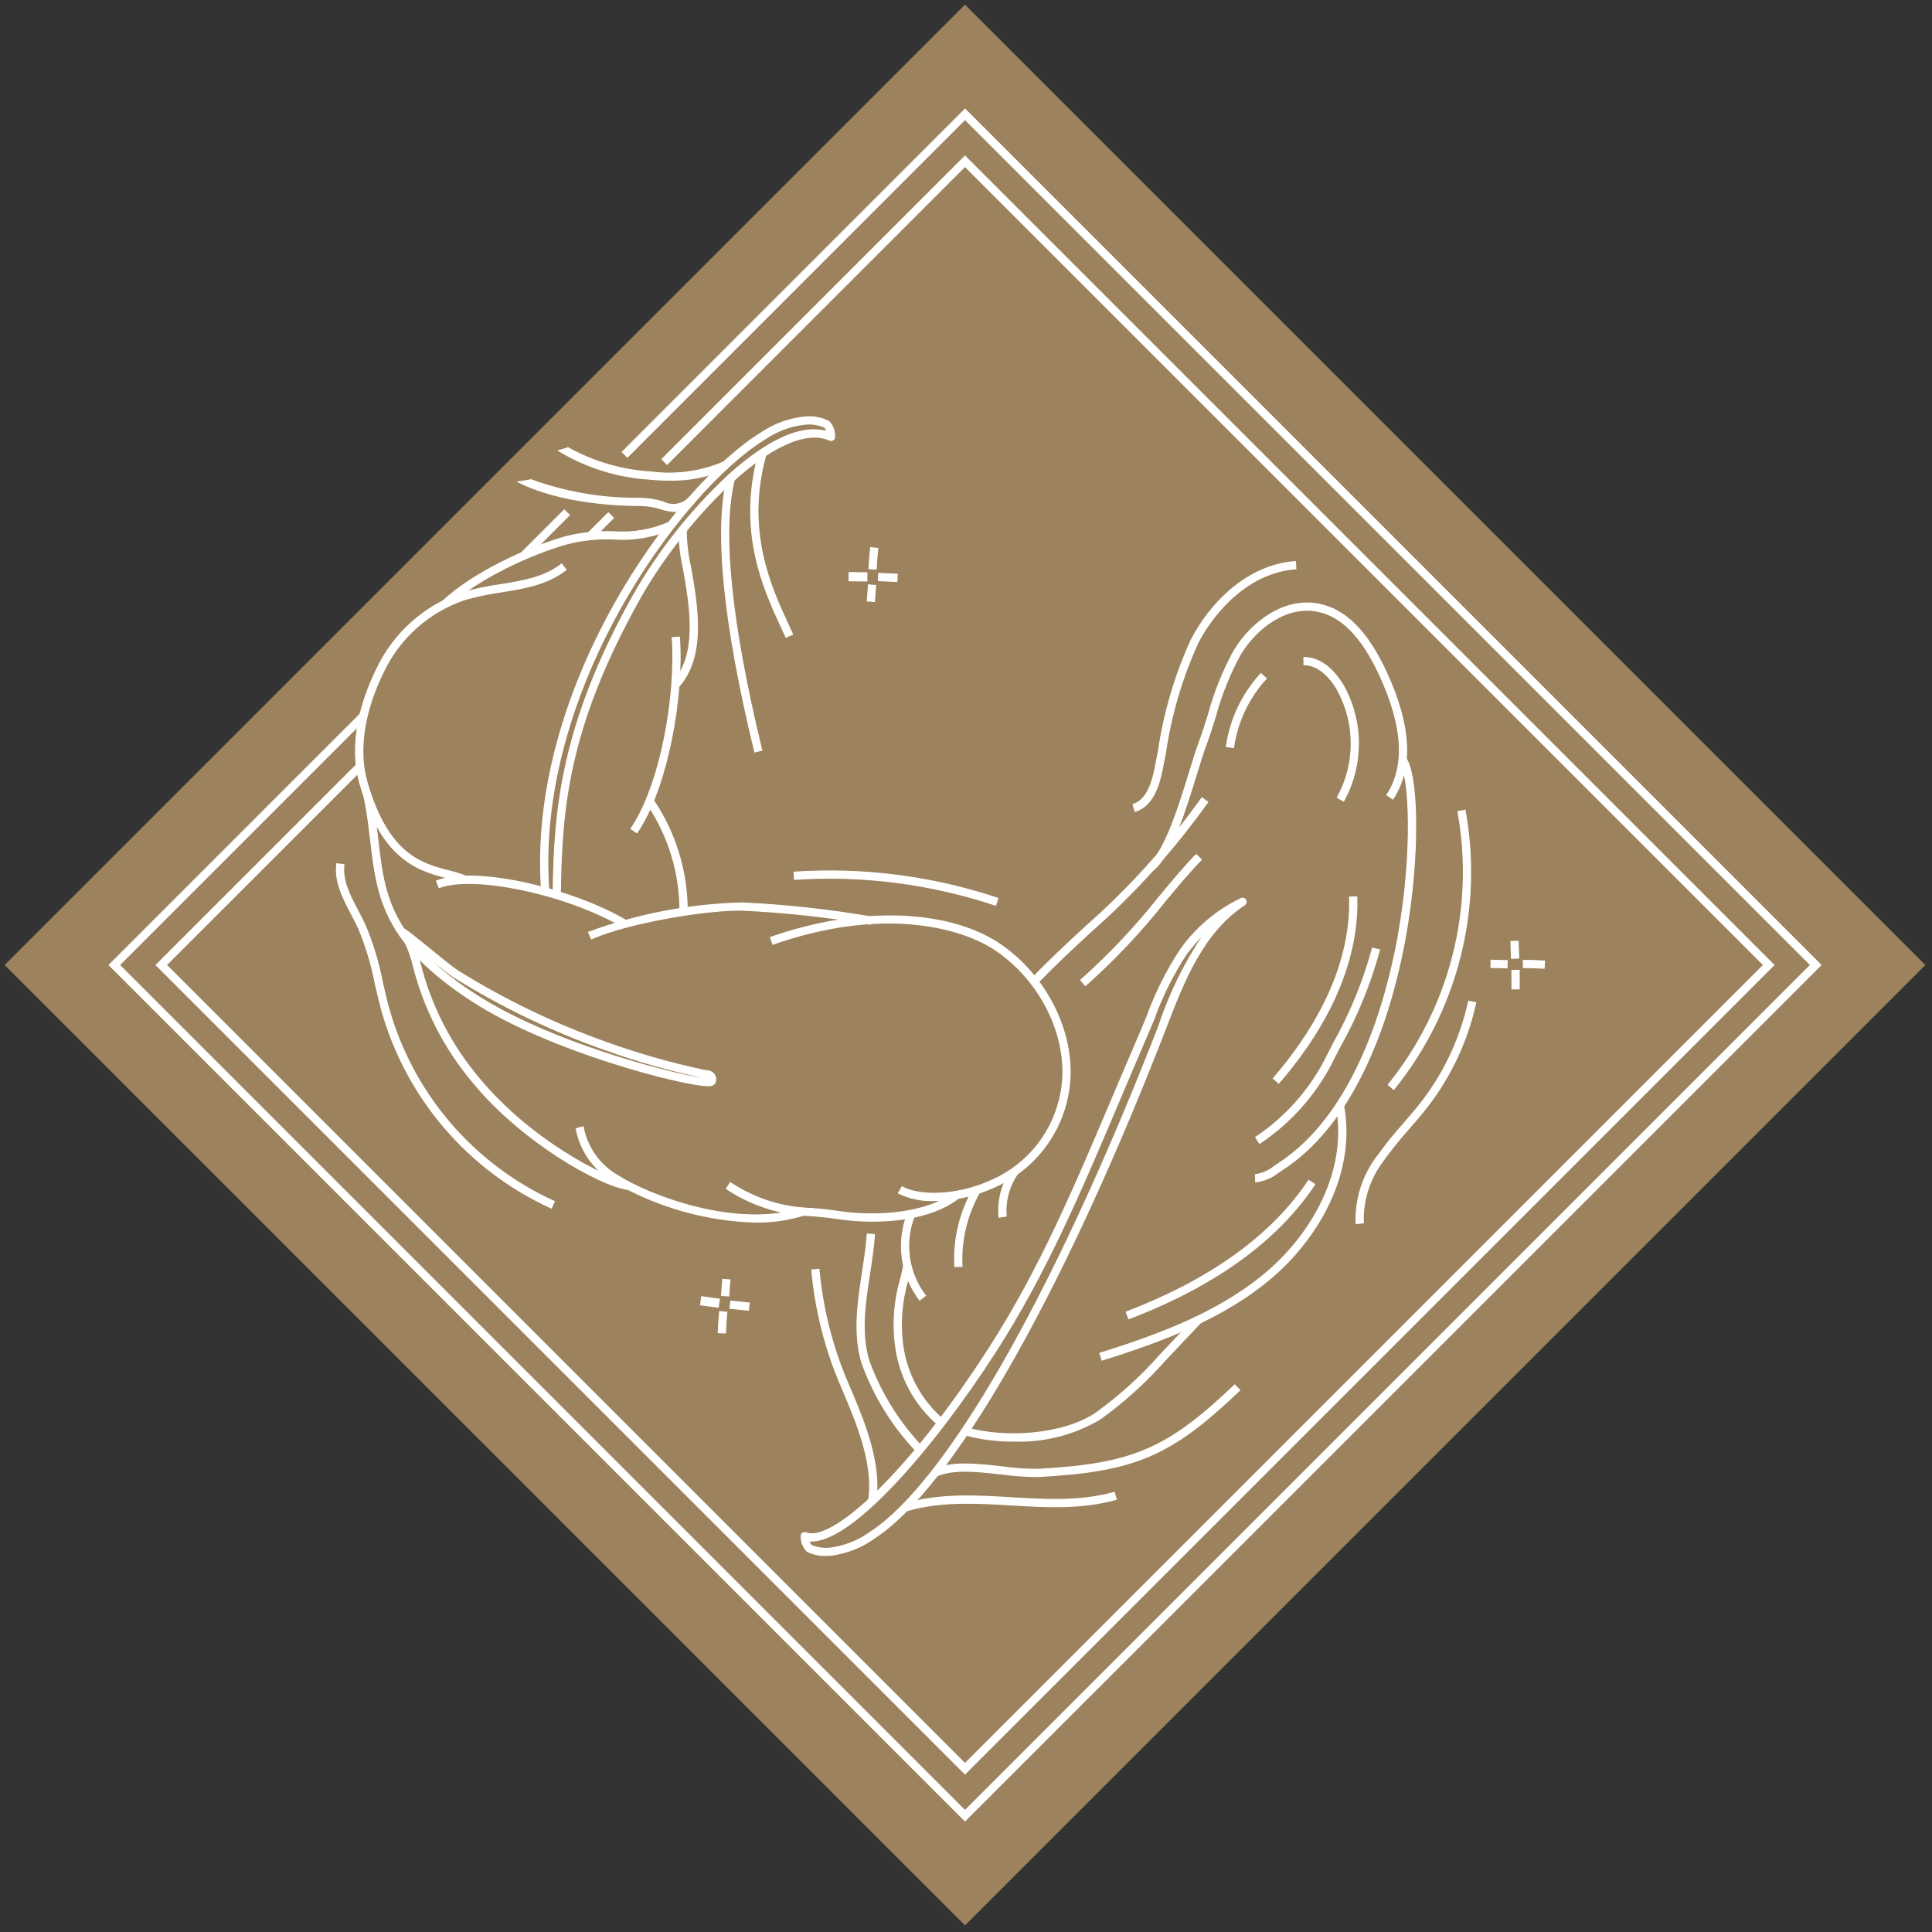 <?xml version="1.0" encoding="UTF-8"?>
<svg width="500px" height="500px" viewBox="0 0 500 500" version="1.1" xmlns="http://www.w3.org/2000/svg" xmlns:xlink="http://www.w3.org/1999/xlink">
    <rect x="0" y="0" width="500" height="500" fill="#333333" stroke="none"/>
    <title>Feel Good</title>
    <g id="Feel-Good" stroke="none" stroke-width="1" fill="none" fill-rule="evenodd">
        <g id="Group" fill-rule="nonzero">
            <polygon id="Rectangle_84" fill="#9C825D" transform="translate(249.74, 249.745) rotate(45) translate(-249.74, -249.745) " points="73.993 73.997 425.487 73.997 425.487 425.492 73.993 425.492"></polygon>
            <g id="Group_720" transform="translate(28.249, 28.249)" fill="#FFFFFF" stroke="#FFFFFF">
                <g id="Group_657" stroke-width="0.25">
                    <polygon id="Path_593" points="221.494 442.989 220.828 442.325 0 221.494 65.155 156.336 66.486 157.669 2.664 221.494 221.494 440.325 440.325 221.494 221.494 2.664 134.11 90.062 132.78 88.729 221.508 0.003 443.003 221.497 442.336 222.164"></polygon>
                </g>
                <g id="Group_658" transform="translate(106.565, 103.72)" stroke-width="0.25">
                    <polygon id="Rectangle_85" transform="translate(6.276, 6.265) rotate(-44.947) translate(-6.276, -6.265) " points="-1.651 5.323 14.202 5.323 14.202 7.207 -1.651 7.207"></polygon>
                </g>
                <g id="Group_659" transform="translate(12.155, 12.155)" stroke-width="0.25">
                    <polygon id="Path_594" points="209.339 418.686 208.672 418.023 0 209.347 52.124 157.22 53.455 158.554 2.661 209.339 209.336 416.014 416.011 209.339 209.336 2.664 132.237 79.766 130.907 78.432 209.339 1.6057463e-13 418.678 209.339 418.011 210.006"></polygon>
                </g>
                <g id="Group_660" transform="translate(123.822, 104.469)" stroke-width="0.25">
                    <polygon id="Rectangle_86" transform="translate(3.346, 3.342) rotate(-44.947) translate(-3.346, -3.342) " points="-0.441 2.4 7.132 2.4 7.132 4.284 -0.441 4.284"></polygon>
                </g>
                <g id="Group_680" transform="translate(63.746, 76.785)" stroke-width="0.25">
                    <g id="Group_663" transform="translate(45.093, 0)">
                        <path d="M7.944,126.107 L6.059,126.082 C6.342,104.548 8.136,82.452 26.794,49.065 C33.315,37.65 41.503,27.272 51.088,18.274 C58.41,11.568 68.633,4.325 76.856,6.619 C76.771,6.264 76.628,5.926 76.432,5.619 C74.914,4.904 73.238,4.595 71.565,4.72 C67.714,5.088 64.019,6.43 60.831,8.621 C39.237,21.85 1.023,73.712 4.972,125.686 L3.093,125.828 C-0.915,73.102 37.91,20.46 59.845,7.017 C63.315,4.646 67.336,3.206 71.523,2.836 C73.574,2.69 75.626,3.109 77.455,4.048 C78.558,5.221 79.077,6.827 78.867,8.424 C78.623,8.874 78.08,9.07 77.605,8.879 C64.751,3.229 39.89,29.452 28.412,49.989 C9.972,83.028 8.229,104.011 7.944,126.107 Z" id="Path_597"></path>
                    </g>
                    <g id="Group_664" transform="translate(39.093, 19.045)">
                        <path d="M6.119,0 C15.276,3.359 24.973,5.008 34.726,4.867 C36.697,4.906 38.652,5.229 40.531,5.825 C42.828,7.024 45.646,6.507 47.367,4.571 L48.678,5.924 C47.394,7.383 45.564,8.246 43.621,8.308 C42.4,8.249 41.192,8.024 40.031,7.641 C38.314,7.094 36.528,6.795 34.726,6.754 C28.565,6.754 13.627,6.102 2.805,0.54" id="Path_598"></path>
                    </g>
                    <g id="Group_665" transform="translate(52.379, 10.754)">
                        <path d="M2.494,0 C9.109,3.722 16.483,5.892 24.059,6.347 C30.487,7.194 37.024,6.296 42.986,3.749 L43.833,5.444 C39.073,7.573 33.897,8.612 28.684,8.486 C27.08,8.486 25.477,8.401 23.881,8.232 C15.435,7.737 7.24,5.166 0.025,0.746" id="Path_599"></path>
                    </g>
                    <g id="Group_666" transform="translate(102.277, 11.924)">
                        <path d="M9.15,47.975 L8.093,45.684 C3.435,35.644 -3.605,20.475 2.184,0 L3.997,0.514 C-1.605,20.316 5.26,35.105 9.802,44.893 L10.862,47.195 L9.15,47.975 Z" id="Path_600"></path>
                    </g>
                    <g id="Group_667" transform="translate(94.749, 18.398)">
                        <path d="M8.585,71.178 C0.46,37.658 -1.912,13.712 1.523,-0.008 L3.35,0.455 C-0.025,13.864 2.347,37.508 10.412,70.729 L8.585,71.178 Z" id="Path_601"></path>
                    </g>
                    <g id="Group_668" transform="translate(22.684, 30.099)">
                        <path d="M1.282,21.718 L-0.003,20.339 C7.715,13.127 21.808,6.54 31.734,3.754 C35.787,2.74 39.964,2.312 44.138,2.483 C49.071,2.845 54.018,1.993 58.545,0 L59.373,1.695 C54.587,3.832 49.346,4.751 44.119,4.37 C40.116,4.204 36.111,4.609 32.223,5.573 C22.537,8.288 8.782,14.712 1.282,21.718 Z" id="Path_602"></path>
                    </g>
                    <g id="Group_669" transform="translate(0, 40.929)">
                        <path d="M28.119,82.593 C26.69,82.028 25.221,81.571 23.723,81.226 C16.661,79.39 6.958,76.873 1.192,57 C-1.983,46.054 1.78,34.749 5.497,27.192 C9.912,17.835 17.954,10.685 27.763,7.395 C30.903,6.498 34.103,5.823 37.339,5.376 C43.288,4.415 48.921,3.5 53.342,0.008 L54.508,1.486 C49.706,5.294 43.565,6.288 37.641,7.249 C34.492,7.684 31.377,8.338 28.319,9.206 C19.003,12.341 11.369,19.139 7.181,28.031 C2.138,38.294 0.653,48.398 2.997,56.486 C8.463,75.331 17.186,77.596 24.184,79.415 C25.776,79.782 27.338,80.27 28.856,80.876 L28.119,82.593 Z" id="Path_603"></path>
                    </g>
                    <g id="Group_670" transform="translate(71.291, 59.847)">
                        <path d="M1.554,50.647 L0,49.582 C7.74,38.263 11.768,14.879 10.672,0.147 L12.551,0.008 C13.669,15.059 9.52,39.003 1.554,50.647 Z" id="Path_604"></path>
                    </g>
                    <g id="Group_671" transform="translate(82.085, 31.952)">
                        <path d="M1.384,40.929 L0,39.653 C6.723,32.379 4.449,19.54 2.785,10.167 C2.016,6.832 1.637,3.419 1.655,-0.003 L3.528,0.184 C3.545,3.434 3.924,6.673 4.658,9.839 C6.373,19.602 8.749,32.969 1.384,40.929 Z" id="Path_605"></path>
                    </g>
                    <g id="Group_672" transform="translate(20.966, 121.686)">
                        <path d="M48.237,13.195 C34.113,4.763 9.658,-0.469 0.678,3.006 L4.01436574e-14,1.251 C10.41,-2.782 35.757,3.559 49.201,11.576 L48.237,13.195 Z" id="Path_606"></path>
                    </g>
                    <g id="Group_673" transform="translate(107.39, 131.994)">
                        <path d="M42.427,73.684 C39.213,73.816 36.016,73.151 33.121,71.749 L34.056,70.113 C38.362,72.568 48.234,72.602 57.294,68.418 C66.667,64.297 73.379,55.785 75.201,45.709 C77.619,32.794 70.927,17.819 58.927,9.297 C49.175,2.362 28.051,-2.308 0.633,7.345 L0.008,5.571 C23.133,-2.576 46.686,-1.715 60.02,7.76 C72.596,16.698 79.599,32.444 77.054,46.056 C75.125,56.735 68.016,65.757 58.085,70.13 C53.179,72.418 47.84,73.63 42.427,73.684 L42.427,73.684 Z" id="Path_607"></path>
                    </g>
                    <g id="Group_674" transform="translate(60.299, 128.624)">
                        <path d="M0.771,9.322 L0.008,7.602 C12.747,2.934 26.161,0.37 39.723,0.011 C50.982,0.533 62.197,1.752 73.305,3.661 L72.997,5.52 C61.98,3.623 50.856,2.412 39.689,1.893 C30.345,1.743 10.093,5.175 0.771,9.322 Z" id="Path_608"></path>
                    </g>
                    <g id="Group_675" transform="translate(75.576, 102.161)">
                        <path d="M10.28,28.782 L8.395,28.726 C8.442,18.848 5.517,9.185 -4.01436574e-14,0.992 L1.605,0.006 C7.317,8.511 10.34,18.537 10.28,28.782 L10.28,28.782 Z" id="Path_609"></path>
                    </g>
                    <g id="Group_676" transform="translate(95.989, 201.025)">
                        <path d="M37.814,9.986 C34.701,9.989 31.594,9.754 28.517,9.285 C26.257,8.935 24.116,8.749 22.048,8.568 C14.187,8.363 6.544,5.941 -4.01436574e-14,1.582 L1.023,-3.21149259e-13 C7.303,4.203 14.654,6.524 22.209,6.689 C24.305,6.876 26.472,7.065 28.799,7.427 C38.785,8.972 52.017,8.034 59.048,2.446 L60.22,3.924 C54.568,8.418 45.842,9.986 37.814,9.986 Z" id="Path_610"></path>
                    </g>
                    <g id="Group_677" transform="translate(57.119, 186.593)">
                        <path d="M46.483,24.661 C33.562,24.296 20.937,20.703 9.76,14.209 C4.655,11.272 1.088,6.252 -0.008,0.466 L1.811,-0.011 C2.788,5.316 6.069,9.941 10.774,12.624 C18.551,17.621 41.415,26.664 58.692,20.972 L59.28,22.763 C55.141,24.067 50.822,24.708 46.483,24.661 L46.483,24.661 Z" id="Path_611"></path>
                    </g>
                    <g id="Group_678" transform="translate(13.02, 138.328)">
                        <path d="M57.523,64.5 C49.698,63.331 29.788,51.788 17.619,37.017 C10.128,28.212 4.765,17.801 1.944,6.59 C1.476,4.631 0.825,2.719 -1.20430972e-13,0.881 L1.661,0 C2.557,1.953 3.257,3.991 3.751,6.082 C6.509,17.043 11.75,27.222 19.071,35.833 C31.873,51.353 51.373,61.689 57.802,62.65 L57.523,64.5 Z" id="Path_612"></path>
                    </g>
                    <g id="Group_679" transform="translate(2.246, 100.833)">
                        <path d="M89.068,75.128 C82.706,75.128 48.065,66.234 28.073,53.282 C4.797,38.201 3.359,25.977 1.695,11.822 C1.268,8.178 0.825,4.412 4.01436574e-14,0.379 L1.845,0 C2.692,4.113 3.133,7.91 3.565,11.602 C4.525,19.794 5.376,26.983 10.195,34.393 C12.017,35.65 14.675,37.825 17.257,39.927 C19.839,42.028 22.489,44.209 24.249,45.407 C36.424,52.972 49.38,59.2 62.893,63.983 C71.1,66.937 79.5,69.325 88.034,71.13 C88.186,71.164 88.345,71.178 88.503,71.195 C89.185,71.199 89.843,71.446 90.359,71.893 C90.937,72.492 91.135,73.362 90.873,74.153 C90.687,74.685 90.203,75.055 89.641,75.096 C89.451,75.12 89.259,75.131 89.068,75.128 L89.068,75.128 Z M15.48,40.915 C19.608,45.002 24.176,48.62 29.099,51.703 C49.72,65.056 85.124,73.517 89.059,73.297 C89.051,73.275 89.039,73.255 89.025,73.237 C88.797,73.126 88.545,73.069 88.291,73.071 C88.073,73.045 87.853,73.02 87.644,72.977 C79.036,71.153 70.561,68.745 62.28,65.771 C48.596,60.952 35.482,54.645 23.175,46.963 C21.35,45.715 18.655,43.514 16.051,41.384 L15.48,40.915 Z" id="Path_613"></path>
                    </g>
                </g>
                <g id="Group_681" transform="translate(269.02, 127.802)" stroke-width="0.25">
                    <path d="M1.15,69.15 L0,67.661 C4.274,64.364 8.116,51.816 10.658,43.517 C11.537,40.647 12.297,38.169 12.944,36.429 C13.898,33.887 14.734,31.206 15.542,28.624 C17.074,22.951 19.281,17.481 22.116,12.333 C26.537,5.008 35.088,-1.562 44.201,0.328 C51.023,1.74 56.684,7.469 61.5,17.887 C67.898,31.709 68.475,42.763 63.212,50.734 L61.641,49.701 C66.52,42.305 65.898,31.87 59.794,18.678 C55.24,8.842 50.02,3.441 43.822,2.172 C35.613,0.477 27.811,6.551 23.726,13.308 C20.975,18.328 18.831,23.657 17.339,29.184 C16.523,31.788 15.678,34.483 14.709,37.093 C14.079,38.788 13.328,41.234 12.449,44.073 C9.689,53.11 5.898,65.489 1.15,69.15 Z" id="Path_614"></path>
                </g>
                <g id="Group_682" transform="translate(296.661, 167.983)" stroke-width="0.25">
                    <path d="M0.059,109.641 L0,107.757 C1.819,107.495 3.53,106.736 4.944,105.562 L5.842,104.966 C26.006,91.972 33.98,62.455 36.941,46.011 C40.895,23.952 39.847,4.387 37.407,1.124 L38.912,-0.006 C42.042,4.172 42.653,24.881 38.791,46.345 C35.774,63.09 27.621,93.178 6.87,106.548 L5.997,107.113 C4.3,108.505 2.239,109.383 0.059,109.641 Z" id="Path_615"></path>
                </g>
                <g id="Group_683" transform="translate(256.384, 257.573)" stroke-width="0.25">
                    <path d="M0.562,66.184 L-0.003,64.387 C15.427,59.585 31.393,53.653 43.638,43.048 C54.282,33.831 64.483,17.777 61.195,0.35 L63.045,-1.6057463e-13 C66.483,18.209 55.912,34.91 44.87,44.469 C32.367,55.297 16.186,61.308 0.562,66.184 Z" id="Path_616"></path>
                </g>
                <g id="Group_684" transform="translate(221.232, 312.537)" stroke-width="0.25">
                    <path d="M12.938,32.184 C8.569,32.22 4.215,31.654 0,30.503 L0.525,28.692 C10.065,31.46 25.215,30.822 34.062,24.969 C40.275,20.5 45.961,15.341 51.011,9.59 L60.09,0 L61.458,1.294 L52.379,10.898 C47.235,16.754 41.442,22.006 35.11,26.551 C28.396,30.477 20.711,32.429 12.938,32.184 L12.938,32.184 Z" id="Path_617"></path>
                </g>
                <g id="Group_685" transform="translate(179.023, 204.206)" stroke-width="0.25">
                    <path d="M6.627,170.107 C4.905,170.176 3.192,169.815 1.644,169.056 C0.502,167.921 -0.069,166.332 0.088,164.729 C0.317,164.267 0.859,164.053 1.342,164.234 C7.862,166.862 27.444,149.602 48.893,116.175 C61.887,95.932 70.732,75.037 80.983,50.836 C83.243,45.528 85.554,40.054 88,34.387 L88,34.387 C88.483,33.257 89.011,31.975 89.585,30.579 C91.772,24.516 94.667,18.732 98.209,13.347 C102.23,7.656 107.638,3.086 113.921,0.071 C114.368,-0.12 114.887,0.06 115.12,0.487 C115.352,0.914 115.222,1.448 114.819,1.72 C103.944,8.91 99.102,21.494 94.412,33.641 C93.868,35.057 93.321,36.47 92.771,37.879 C66.404,104.845 38.881,152.568 19.15,165.517 C15.757,167.998 11.783,169.564 7.61,170.065 C7.282,170.099 6.944,170.107 6.627,170.107 Z M2.121,166.342 C2.223,166.738 2.391,167.115 2.619,167.455 C4.158,168.12 5.843,168.377 7.511,168.201 C11.347,167.71 14.996,166.252 18.113,163.963 C37.534,151.212 64.785,103.828 91.014,37.206 C91.579,35.794 92.11,34.395 92.653,32.989 C95.479,24.475 99.472,16.394 104.517,8.977 C102.797,10.714 101.192,12.561 99.715,14.508 C96.28,19.76 93.469,25.394 91.339,31.297 C90.774,32.709 90.229,34.008 89.74,35.136 L89.74,35.136 C87.297,40.785 84.98,46.268 82.732,51.573 C72.446,75.85 63.565,96.819 50.492,117.195 C33.87,143.068 12.483,167.379 2.121,166.342 Z" id="Path_618"></path>
                </g>
                <g id="Group_686" transform="translate(203.076, 299.105)" stroke-width="0.25">
                    <path d="M11.955,41.799 C5.598,36.584 1.478,29.134 0.438,20.977 C-0.356,15.054 0.125,9.03 1.85,3.308 C2.093,2.251 2.345,1.155 2.599,0 L4.438,0.401 C4.184,1.562 3.929,2.661 3.686,3.729 C2.027,9.216 1.553,14.994 2.297,20.678 C3.306,28.346 7.164,35.354 13.105,40.308 L11.955,41.799 Z" id="Path_619"></path>
                </g>
                <g id="Group_687" transform="translate(205.034, 285.619)" stroke-width="0.25">
                    <path d="M4.726,22.596 C-0.192,16.124 -1.357,7.547 1.655,-0.003 L3.398,0.712 C0.636,7.638 1.708,15.506 6.223,21.441 L4.726,22.596 Z" id="Path_620"></path>
                </g>
                <g id="Group_688" transform="translate(238.686, 178.215)" stroke-width="0.25">
                    <path d="M1.356,48.186 L8.02873148e-14,46.881 C5.274,41.404 9.802,37.243 14.181,33.212 C25.397,23.321 35.444,12.178 44.124,0 L45.647,1.11 C36.892,13.39 26.759,24.626 15.446,34.599 C11.096,38.605 6.588,42.754 1.356,48.186 Z" id="Path_621"></path>
                </g>
                <g id="Group_689" transform="translate(309.201, 141.898)" stroke-width="0.25">
                    <path d="M10.282,37.172 L8.644,36.246 C13.387,27.65 13.441,17.235 8.788,8.59 C7.678,6.582 4.602,1.901 -1.6057463e-13,1.884 L-1.6057463e-13,-1.6057463e-13 C5.602,0.02 9.161,5.367 10.432,7.678 C15.395,16.897 15.339,28.005 10.282,37.172 L10.282,37.172 Z" id="Path_622"></path>
                </g>
                <g id="Group_690" transform="translate(213.347, 330.161)" stroke-width="0.25">
                    <path d="M26.037,23.737 C23.212,23.665 20.394,23.443 17.593,23.071 C11.412,22.373 5.011,21.658 0.794,23.61 L-8.02873148e-14,21.915 C4.695,19.732 11.359,20.48 17.797,21.206 C20.957,21.657 24.147,21.864 27.339,21.828 C51.579,20.469 60.568,16.596 77.958,0.006 L79.257,1.37 C61.46,18.35 52.257,22.316 27.446,23.706 C26.992,23.726 26.52,23.737 26.037,23.737 Z" id="Path_623"></path>
                </g>
                <g id="Group_691" transform="translate(205.718, 357.972)" stroke-width="0.25">
                    <path d="M0.534,4.814 L0,3.011 C9.268,0.266 18.686,0.833 27.791,1.384 C36.548,1.912 45.621,2.458 54.418,0 L54.927,1.816 C45.825,4.359 36.602,3.794 27.681,3.266 C18.76,2.737 9.48,2.169 0.534,4.814 Z" id="Path_624"></path>
                </g>
                <g id="Group_692" transform="translate(193.534, 291.11)" stroke-width="0.25">
                    <path d="M15.59,56.463 C9.232,49.831 4.347,41.931 1.254,33.28 C-0.986,25.653 0.232,17.664 1.412,9.935 C1.91,6.669 2.424,3.288 2.667,0 L4.545,0.138 C4.302,3.5 3.78,6.918 3.274,10.223 C2.073,18.09 0.941,25.523 3.062,32.751 C6.096,41.109 10.831,48.745 16.969,55.178 L15.59,56.463 Z" id="Path_625"></path>
                </g>
                <g id="Group_693" transform="translate(181.833, 300.24)" stroke-width="0.25">
                    <path d="M16.548,60.119 L14.689,59.816 C16.215,50.347 11.469,39.251 7.653,30.333 L7.517,30.017 C3.456,20.526 0.919,10.452 0,0.169 L1.876,-1.6057463e-13 C2.778,10.085 5.266,19.965 9.249,29.274 L9.387,29.59 C13.297,38.734 18.161,50.105 16.548,60.119 Z" id="Path_626"></path>
                </g>
                <g id="Group_694" transform="translate(331.011, 181.427)" stroke-width="0.25">
                    <path d="M1.458,72.257 L8.02873148e-14,71.068 C16.021,51.244 22.611,25.424 18.048,0.347 L19.898,-1.6057463e-13 C24.56,25.622 17.827,52.003 1.458,72.257 L1.458,72.257 Z" id="Path_627"></path>
                </g>
                <g id="Group_695" transform="translate(264.977, 117.082)" stroke-width="0.25">
                    <path d="M0.534,64.661 L0,62.856 C3.644,61.777 5.003,56.975 5.706,53.46 C5.989,52.068 6.254,50.669 6.528,49.271 C7.986,39.256 10.854,29.498 15.048,20.288 C19.794,11.071 29.37,0.901 42.02,-1.6057463e-13 L42.153,1.879 C30.288,2.726 21.232,12.39 16.729,21.153 C12.623,30.206 9.813,39.793 8.381,49.63 C8.099,51.042 7.836,52.435 7.556,53.828 C6.754,57.825 5.155,63.294 0.534,64.661 Z" id="Path_628"></path>
                </g>
                <g id="Group_696" transform="translate(322.624, 230.85)" stroke-width="0.25">
                    <path d="M0.079,57.571 C-0.169,51.251 1.811,45.045 5.672,40.037 C7.729,37.178 9.939,34.432 12.291,31.811 C13.929,29.921 15.621,27.963 17.161,25.963 C23.041,18.302 27.156,9.436 29.212,3.21149259e-13 L31.054,0.398 C28.937,10.106 24.703,19.227 18.655,27.11 C17.082,29.155 15.367,31.133 13.715,33.042 C11.406,35.612 9.237,38.305 7.218,41.107 C3.614,45.754 1.751,51.516 1.952,57.393 L0.079,57.571 Z" id="Path_629"></path>
                </g>
                <g id="Group_697" transform="translate(58.802, 195.288)" stroke-width="0.25">
                    <path d="M55.644,89.116 C34.178,79.351 18.114,60.613 11.743,37.907 C11.11,35.616 10.576,33.263 10.048,30.989 C9.104,26.053 7.646,21.23 5.698,16.599 C5.155,15.429 4.54,14.26 3.927,13.09 C1.763,8.975 -0.475,4.715 0.088,-0.003 L1.958,0.223 C1.463,4.356 3.469,8.172 5.59,12.215 C6.22,13.41 6.847,14.605 7.404,15.799 C9.413,20.551 10.916,25.501 11.887,30.568 C12.398,32.828 12.932,35.153 13.548,37.401 C19.77,59.572 35.457,77.868 56.418,87.401 L55.644,89.116 Z" id="Path_630"></path>
                </g>
                <g id="Group_698" transform="translate(177.232, 197.144)" stroke-width="0.25">
                    <path d="M52.186,8.89 C35.437,3.285 17.753,1.009 0.13,2.189 L-4.01436574e-14,0.311 C17.87,-0.888 35.801,1.415 52.788,7.09 L52.186,8.89 Z" id="Path_631"></path>
                </g>
                <g id="Group_699" transform="translate(296.726, 217.136)" stroke-width="0.25">
                    <path d="M1.006,50.525 L0,48.932 C8.091,43.528 14.577,36.045 18.777,27.268 L20.011,24.845 C24.432,17.021 27.859,8.676 30.212,0.003 L32.054,0.418 C29.667,9.246 26.185,17.74 21.689,25.703 L20.458,28.124 C16.101,37.201 9.382,44.939 1.006,50.525 Z" id="Path_632"></path>
                </g>
                <g id="Group_700" transform="translate(301.266, 203.856)" stroke-width="0.25">
                    <path d="M1.424,48.215 L0.011,46.983 C9.353,36.195 20.35,19.299 19.751,0.048 L21.636,-0.011 C22.251,19.856 10.997,37.198 1.424,48.215 Z" id="Path_633"></path>
                </g>
                <g id="Group_701" transform="translate(263.206, 277.226)" stroke-width="0.25">
                    <path d="M0.669,35.825 L0,34.065 C21.864,25.715 37.757,14.257 47.234,0 L48.805,1.045 C39.102,15.633 22.91,27.333 0.669,35.825 Z" id="Path_634"></path>
                </g>
                <g id="Group_702" transform="translate(289.127, 146.085)" stroke-width="0.25">
                    <path d="M1.864,19.141 L0,18.881 C1.006,11.824 4.126,5.237 8.949,-0.011 L10.333,1.266 C5.768,6.231 2.815,12.463 1.864,19.141 L1.864,19.141 Z" id="Path_635"></path>
                </g>
                <g id="Group_703" transform="translate(251.427, 192.912)" stroke-width="0.25">
                    <path d="M1.226,33.912 L0,32.48 C7.429,25.869 14.267,18.623 20.435,10.822 C23.698,6.901 26.774,3.195 29.893,-0.003 L31.24,1.311 C28.175,4.463 25.119,8.136 21.881,12.028 C15.646,19.91 8.735,27.233 1.226,33.912 L1.226,33.912 Z" id="Path_636"></path>
                </g>
                <g id="Group_704" transform="translate(215.992, 279.226)" stroke-width="0.25">
                    <path d="M2.847,20.328 C2.487,13.218 4.186,6.156 7.74,-0.011 L9.347,0.972 C5.987,6.823 4.385,13.519 4.732,20.257 L2.847,20.328 Z" id="Path_637"></path>
                </g>
                <g id="Group_705" transform="translate(230.133, 274.268)" stroke-width="0.25">
                    <path d="M0.164,12.503 C-0.27,8.064 0.935,3.619 3.554,0.008 L5.158,0.994 C2.792,4.226 1.68,8.207 2.028,12.198 L0.164,12.503 Z" id="Path_638"></path>
                </g>
                <g id="Group_706" transform="translate(154.799, 311.169)" stroke-width="0.25">
                    <path d="M4.706,5.554 L2.825,5.483 C2.893,3.641 3.017,1.811 3.189,0 L5.062,0.181 C4.893,1.941 4.774,3.757 4.706,5.554 Z" id="Path_639"></path>
                </g>
                <g id="Group_707" transform="translate(153.198, 307.475)" stroke-width="0.5">
                    <polygon id="Rectangle_87" transform="translate(2.299, 1.227) rotate(-82.299) translate(-2.299, -1.227) " points="1.356 -0.965 3.241 -0.965 3.241 3.419 1.356 3.419"></polygon>
                </g>
                <g id="Group_708" transform="translate(160.669, 308.477)" stroke-width="0.25">
                    <polygon id="Rectangle_88" transform="translate(2.486, 1.176) rotate(-84.26) translate(-2.486, -1.176) " points="1.544 -1.228 3.428 -1.228 3.428 3.58 1.544 3.58"></polygon>
                </g>
                <g id="Group_709" transform="translate(158.472, 302.847)" stroke-width="0.25">
                    <polygon id="Rectangle_89" transform="translate(1.092, 2.153) rotate(-85.819) translate(-1.092, -2.153) " points="-0.998 1.211 3.182 1.211 3.182 3.095 -0.998 3.095"></polygon>
                </g>
                <g id="Group_714" transform="translate(191.593, 113.466)">
                    <g id="Group_710" transform="translate(2.201, 0)" stroke-width="0.25">
                        <path d="M4.718,5.573 L2.836,5.48 C2.924,3.655 3.073,1.808 3.271,0 L5.141,0.206 C4.938,1.977 4.794,3.785 4.718,5.573 Z" id="Path_640"></path>
                    </g>
                    <g id="Group_711" transform="translate(0, 6.593)" stroke-width="0.5">
                        <polygon id="Rectangle_90" transform="translate(2.202, 0.966) rotate(-89.37) translate(-2.202, -0.966) " points="1.26 -1.226 3.145 -1.226 3.145 3.158 1.26 3.158"></polygon>
                    </g>
                    <g id="Group_712" transform="translate(7.477, 6.678)" stroke-width="0.25">
                        <polygon id="Rectangle_91" transform="translate(2.444, 1.051) rotate(-87.427) translate(-2.444, -1.051) " points="1.502 -1.353 3.386 -1.353 3.386 3.455 1.502 3.455"></polygon>
                    </g>
                    <g id="Group_713" transform="translate(1.777, 9.661)" stroke-width="0.25">
                        <polygon id="Path_641" points="4.703 4.294 2.825 4.161 3.124 -0.011 5.003 0.127"></polygon>
                    </g>
                </g>
                <g id="Group_719" transform="translate(357.59, 215.331)" stroke-width="0.25">
                    <g id="Group_715" transform="translate(8.401, 2.119)">
                        <path d="M5.384,4.884 C3.613,4.777 1.802,4.718 0,4.715 L0,2.831 C1.842,2.831 3.672,2.895 5.494,3.006 L5.384,4.884 Z" id="Path_642"></path>
                    </g>
                    <g id="Group_716" transform="translate(5.175, 0)">
                        <polygon id="Rectangle_92" transform="translate(1.019, 2.223) rotate(-2.068) translate(-1.019, -2.223) " points="0.078 0.032 1.96 0.032 1.96 4.414 0.078 4.414"></polygon>
                    </g>
                    <g id="Group_717" transform="translate(5.446, 7.537)">
                        <polygon id="Rectangle_93" transform="translate(0.947, 2.405) rotate(-0.117) translate(-0.947, -2.405) " points="0.005 0.001 1.889 0.001 1.889 4.809 0.005 4.809"></polygon>
                    </g>
                    <g id="Group_718" transform="translate(0, 4.915)">
                        <polygon id="Rectangle_94" transform="translate(2.113, 0.994) rotate(-88.588) translate(-2.113, -0.994) " points="1.171 -1.097 3.055 -1.097 3.055 3.084 1.171 3.084"></polygon>
                    </g>
                </g>
            </g>
        </g>
    </g>
</svg>